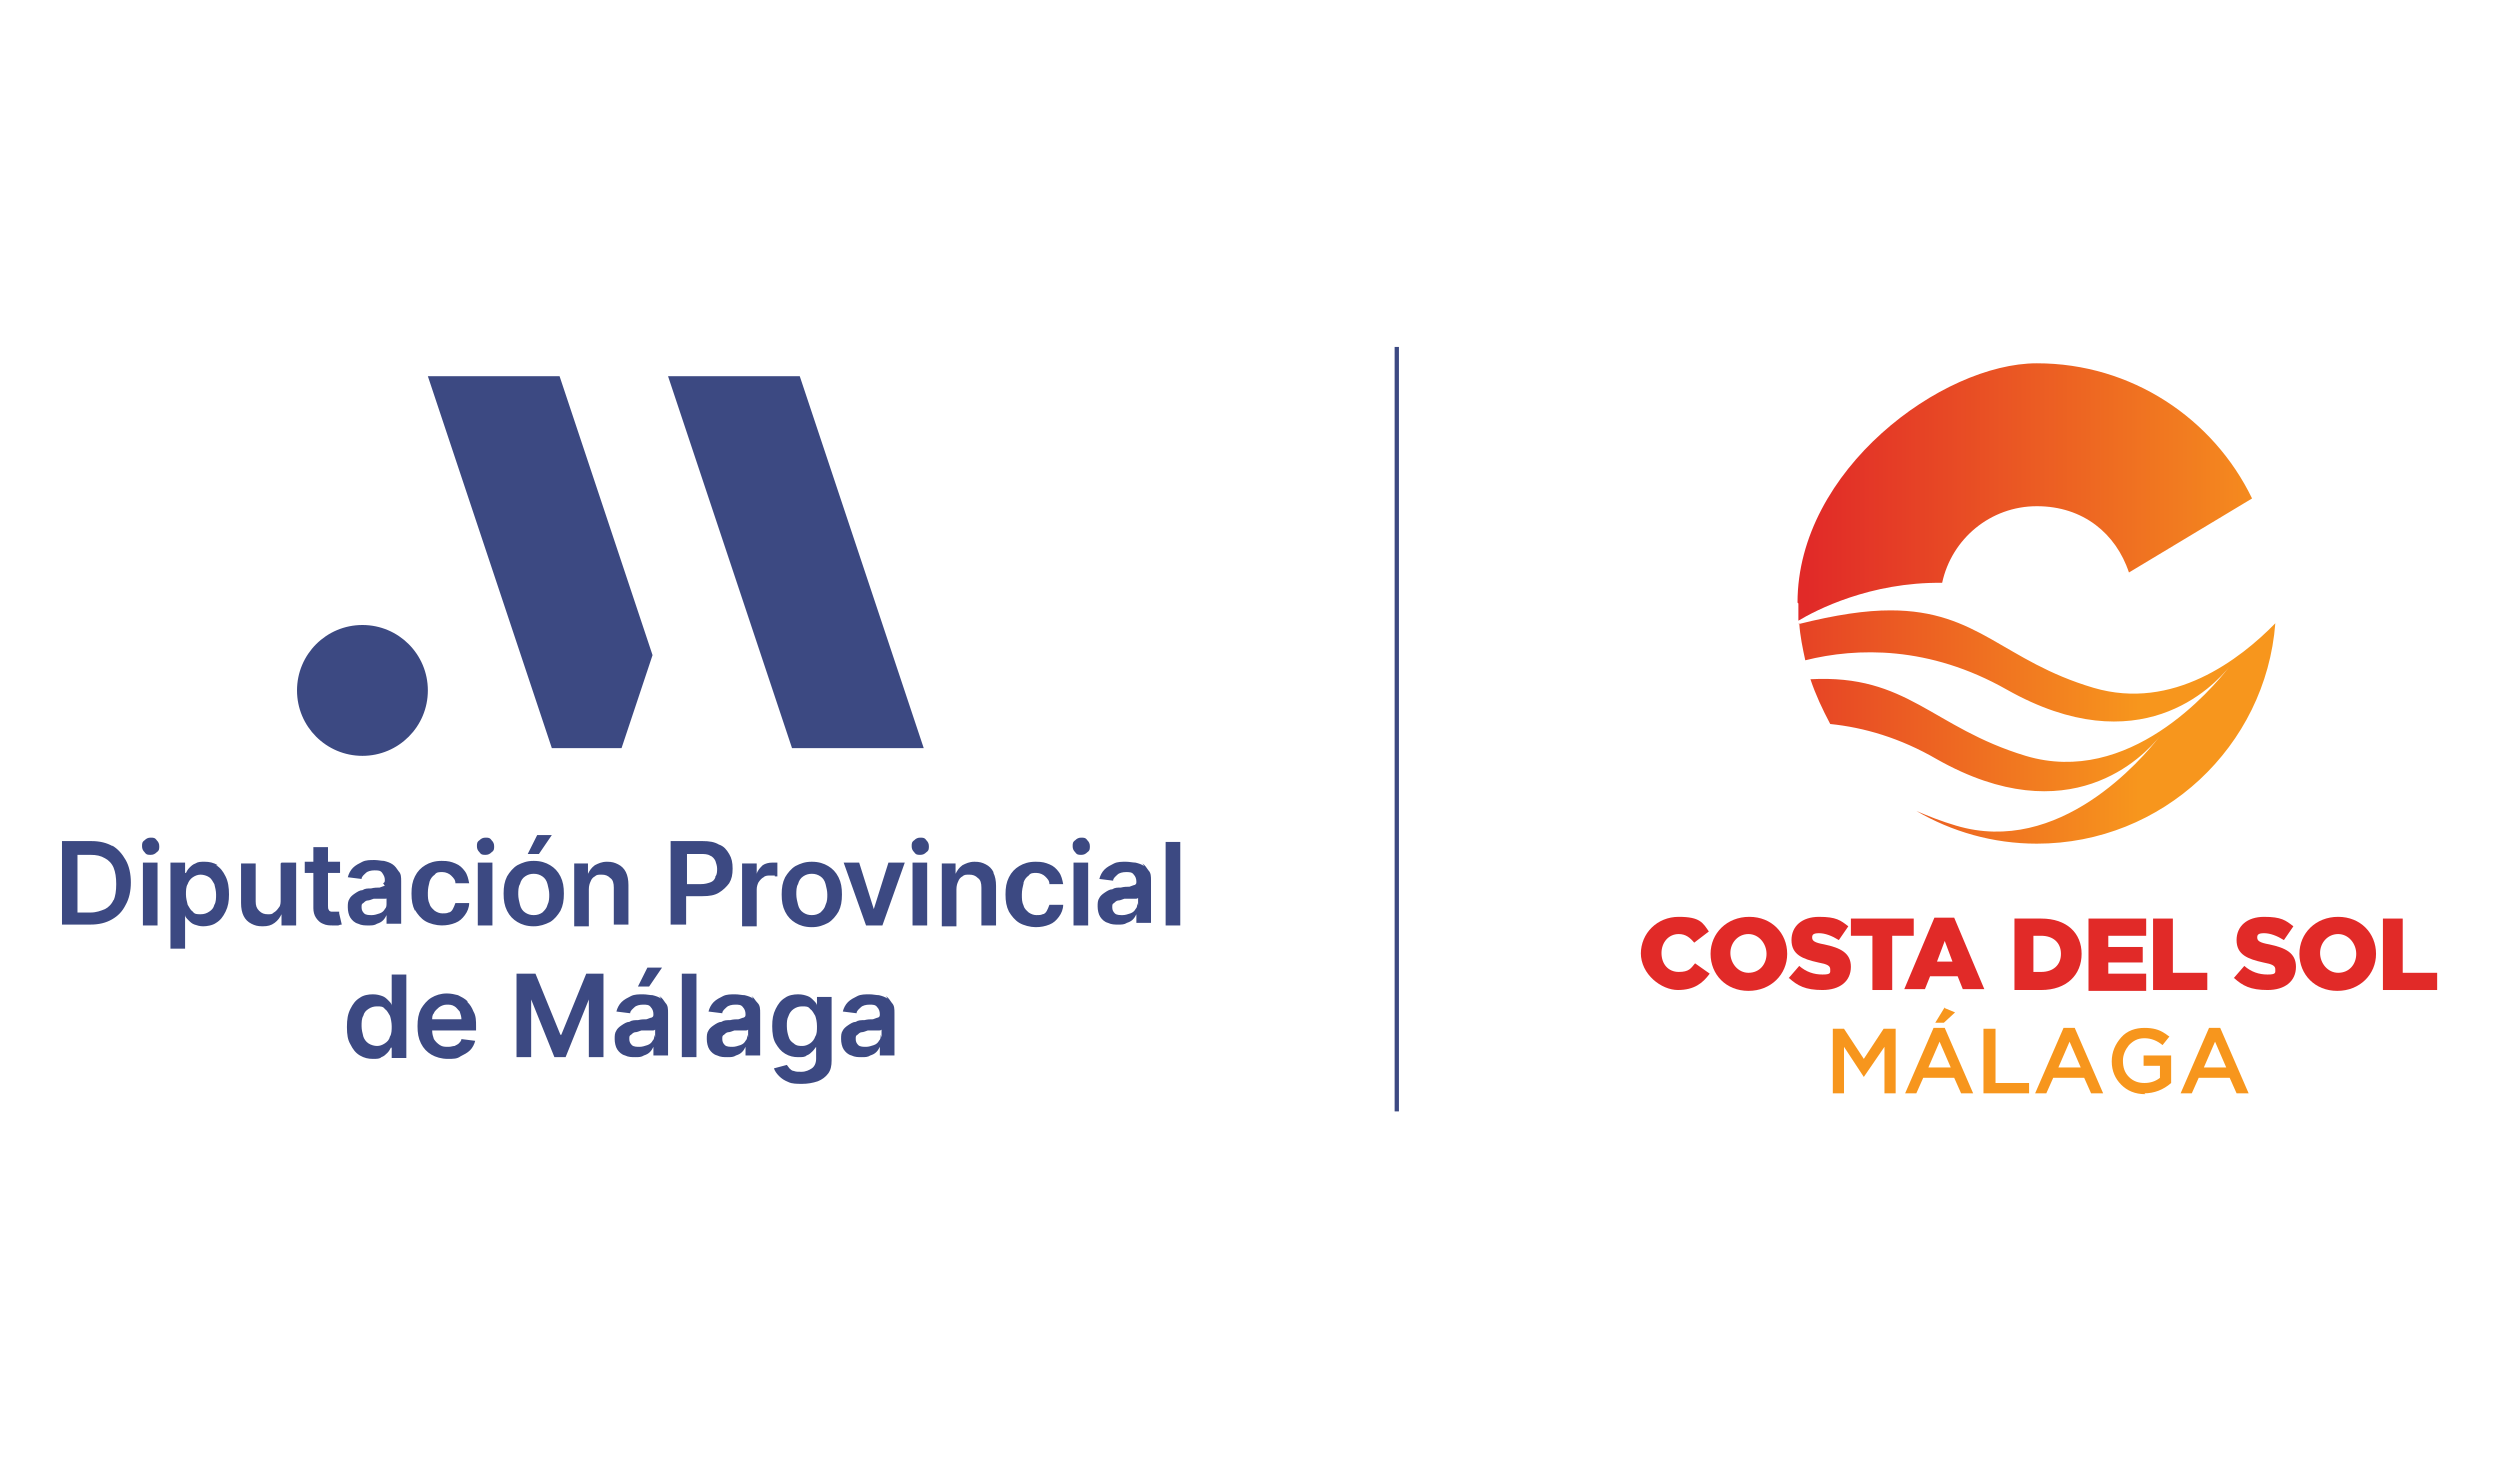 <?xml version="1.0" encoding="UTF-8"?>
<svg xmlns="http://www.w3.org/2000/svg" version="1.1" xmlns:xlink="http://www.w3.org/1999/xlink" viewBox="0 0 290.4 169.4">
  <defs>
    <style>
      .cls-1 {
        fill: none;
      }

      .cls-2 {
        clip-path: url(#clippath-1);
      }

      .cls-3 {
        fill: url(#Degradado_sin_nombre_2);
      }

      .cls-4 {
        fill: #3c4982;
      }

      .cls-5 {
        fill: #f7961d;
      }

      .cls-6 {
        fill: #e12a28;
      }

      .cls-7 {
        fill: url(#Degradado_sin_nombre_2-2);
      }

      .cls-8 {
        clip-path: url(#clippath);
      }
    </style>
    <clipPath id="clippath">
      <path class="cls-1" d="M209,72.4c.1,1.5.4,2.9.7,4.3,6-1.5,14.4-1.7,23.4,3.4,15.4,8.7,24-.3,25.9-2.7-2.1,2.7-11.7,14-23.7,10.4-10.9-3.3-13.7-9.5-25-8.9.6,1.8,1.4,3.5,2.3,5.2,3.9.4,8.1,1.6,12.4,4.1,15.4,8.7,24-.3,25.9-2.7-2.1,2.7-11.7,14-23.7,10.4-1.7-.5-3.2-1.1-4.6-1.7,4.1,2.4,8.9,3.8,14,3.8,14.6,0,26.6-11.3,27.7-25.6-4.1,4.2-11.9,10.2-21.1,7.5-10.5-3.1-13.4-9-23.6-9-2.9,0-6.3.5-10.7,1.6M259.4,76.8s-.1.2-.4.6c.3-.4.4-.6.4-.6M251.4,84.9s-.1.2-.4.6c.3-.4.4-.6.4-.6Z"/>
    </clipPath>
    <linearGradient id="Degradado_sin_nombre_2" data-name="Degradado sin nombre 2" x1="-451.7" y1="211.3" x2="-451.2" y2="211.3" gradientTransform="translate(45955.1 21479.3) scale(101.3 -101.3)" gradientUnits="userSpaceOnUse">
      <stop offset="0" stop-color="#e12a28"/>
      <stop offset="1" stop-color="#f7961d"/>
    </linearGradient>
    <clipPath id="clippath-1">
      <path class="cls-1" d="M208.9,70.1c0,.7,0,1.4,0,2,2-1.2,8.3-4.5,16.7-4.4,1.1-5.1,5.6-8.9,11-8.9s9.2,3.2,10.7,7.7l14.3-8.6c-4.5-9.3-14-15.7-25-15.7s-27.8,12.4-27.8,27.8Z"/>
    </clipPath>
    <linearGradient id="Degradado_sin_nombre_2-2" data-name="Degradado sin nombre 2" x1="-451.6" y1="211" x2="-451" y2="211" gradientTransform="translate(43789.2 20423.2) scale(96.5 -96.5)" xlink:href="#Degradado_sin_nombre_2"/>
  </defs>
  <!-- Generator: Adobe Illustrator 28.6.0, SVG Export Plug-In . SVG Version: 1.2.0 Build 709)  -->
  <g>
    <g id="Capa_1">
      <g id="g4993">
        <g id="g508">
          <path id="path163" class="cls-4" d="M162,129.1h.5V40.3h-.5v88.9Z"/>
        </g>
        <g id="g4492">
          <g id="g4494">
            <g id="g4500">
              <path id="path4502" class="cls-4" d="M92,86.9l-14.4-43.2h15.3l14.4,43.2h-15.3ZM49.7,80.2c0,4.2-3.4,7.6-7.6,7.6h0c-4.2,0-7.6-3.4-7.6-7.6s3.4-7.6,7.6-7.6h0c4.2,0,7.6,3.4,7.6,7.6M64.1,86.9l-14.4-43.2h15.3l10.8,32.4-3.6,10.8h-8.1ZM102.3,120.2c0,.3,0,.5-.2.7-.1.2-.3.4-.6.5-.3.1-.6.2-.9.2s-.7,0-.9-.2c-.2-.2-.3-.4-.3-.7s0-.4.2-.5c.1-.1.3-.3.5-.3.2,0,.4-.1.7-.2.1,0,.2,0,.4,0,.2,0,.3,0,.5,0,.2,0,.3,0,.4,0,.1,0,.2,0,.3-.1v.9ZM103.1,116c-.3-.2-.6-.3-1-.4-.3,0-.7-.1-1.1-.1-.5,0-1,0-1.4.2-.4.2-.8.4-1.1.7-.3.3-.5.7-.6,1.1l1.6.2c0-.3.3-.5.5-.7.2-.2.6-.3,1-.3s.7,0,.9.3c.2.2.3.5.3.8h0c0,.2,0,.3-.2.4-.1,0-.3.1-.6.2-.3,0-.6,0-1,.1-.4,0-.7,0-1,.2-.3,0-.6.2-.9.4-.3.2-.5.4-.6.6-.2.3-.2.6-.2,1s.1.9.3,1.2c.2.3.5.6.9.7.4.2.8.2,1.2.2s.7,0,1-.2c.3-.1.5-.2.7-.4.2-.2.3-.4.4-.6h0v1h1.7v-4.9c0-.5,0-.9-.3-1.2-.2-.3-.4-.6-.7-.8M94.7,120.4c-.1.3-.3.6-.6.8-.3.2-.6.3-.9.3s-.7,0-1-.3c-.3-.2-.5-.4-.6-.8-.1-.3-.2-.7-.2-1.2s0-.8.2-1.2c.1-.3.3-.6.6-.8.3-.2.6-.3,1-.3s.7,0,.9.3c.3.2.4.5.6.8.1.3.2.7.2,1.2s0,.9-.2,1.2M94.9,116.8h0c0-.2-.2-.4-.4-.6-.2-.2-.4-.4-.7-.5-.3-.1-.6-.2-1.1-.2s-1.1.1-1.5.4c-.5.3-.8.7-1.1,1.3-.3.6-.4,1.2-.4,2s.1,1.5.4,2c.3.5.6.9,1.1,1.2.5.3,1,.4,1.5.4s.8,0,1-.2c.3-.1.5-.3.7-.5.2-.2.3-.4.4-.5h0v1.4c0,.5-.2.9-.5,1.1-.3.2-.7.4-1.2.4s-.6,0-.9-.1c-.2,0-.4-.2-.5-.3-.1-.1-.2-.3-.3-.4l-1.5.4c.1.3.3.6.6.9s.6.5,1.1.7c.4.2,1,.2,1.6.2s1.2-.1,1.8-.3c.5-.2.9-.5,1.2-.9.3-.4.4-.9.4-1.5v-7.4h-1.7v1.2ZM86.8,120.2c0,.3,0,.5-.2.7-.1.2-.3.4-.6.5-.3.1-.6.2-.9.2s-.7,0-.9-.2c-.2-.2-.3-.4-.3-.7s0-.4.2-.5c.1-.1.3-.3.5-.3.2,0,.4-.1.7-.2.1,0,.2,0,.4,0,.2,0,.3,0,.5,0,.2,0,.3,0,.4,0,.1,0,.2,0,.3-.1v.9ZM87.5,116c-.3-.2-.6-.3-1-.4-.3,0-.7-.1-1.1-.1-.5,0-1,0-1.4.2-.4.2-.8.4-1.1.7-.3.3-.5.7-.6,1.1l1.6.2c0-.3.3-.5.5-.7.2-.2.6-.3,1-.3s.7,0,.9.3c.2.2.3.5.3.8h0c0,.2,0,.3-.2.4-.1,0-.3.1-.6.2-.3,0-.6,0-1,.1-.4,0-.7,0-1,.2-.3,0-.6.2-.9.4-.3.2-.5.4-.6.6-.2.3-.2.6-.2,1s.1.9.3,1.2.5.6.9.7c.4.2.8.2,1.2.2s.7,0,1-.2c.3-.1.5-.2.7-.4.2-.2.3-.4.4-.6h0v1h1.7v-4.9c0-.5,0-.9-.3-1.2s-.4-.6-.7-.8M79.2,113.1h1.7v9.7h-1.7v-9.7ZM75.2,112.4h1.7l-1.5,2.2h-1.3l1.1-2.2ZM76,120.2c0,.3,0,.5-.2.7-.1.2-.3.4-.6.5-.3.1-.6.2-.9.2s-.7,0-.9-.2c-.2-.2-.3-.4-.3-.7s0-.4.2-.5c.1-.1.3-.3.5-.3.2,0,.4-.1.7-.2.1,0,.2,0,.4,0,.2,0,.3,0,.5,0,.2,0,.3,0,.4,0,.1,0,.2,0,.3-.1v.9ZM76.8,116c-.3-.2-.6-.3-1-.4-.3,0-.7-.1-1.1-.1-.5,0-1,0-1.4.2-.4.2-.8.4-1.1.7-.3.3-.5.7-.6,1.1l1.6.2c0-.3.3-.5.5-.7.2-.2.6-.3,1-.3s.7,0,.9.3c.2.2.3.5.3.8h0c0,.2,0,.3-.2.4-.1,0-.3.1-.6.2-.3,0-.6,0-1,.1-.4,0-.7,0-1,.2-.3,0-.6.2-.9.4-.3.2-.5.4-.6.6-.2.3-.2.6-.2,1s.1.9.3,1.2c.2.3.5.6.9.7.4.2.8.2,1.2.2s.7,0,1-.2c.3-.1.5-.2.7-.4.2-.2.3-.4.4-.6h0v1h1.7v-4.9c0-.5,0-.9-.3-1.2-.2-.3-.4-.6-.7-.8M67.9,113.1h2.2v9.7h-1.7v-6.7h0l-2.7,6.7h-1.3l-2.7-6.7h0v6.7h-1.7v-9.7h2.2l2.9,7.1h.1l2.9-7.1ZM50.2,118.5c0-.3,0-.6.2-.8.1-.3.4-.5.6-.7.3-.2.6-.3.9-.3s.6,0,.9.2c.2.1.4.4.6.6.1.3.2.6.2.9h-3.4ZM54.3,116.3c-.3-.3-.7-.5-1.1-.7-.4-.1-.8-.2-1.3-.2-.7,0-1.3.2-1.8.5-.5.3-.9.8-1.2,1.3-.3.6-.4,1.2-.4,2s.1,1.4.4,2c.3.6.7,1,1.2,1.3.5.3,1.2.5,1.9.5s1.1,0,1.5-.3c.4-.2.8-.4,1.1-.7.3-.3.5-.7.6-1.1l-1.6-.2c0,.2-.2.4-.3.5-.1.1-.3.2-.5.3-.2,0-.4.1-.7.1-.4,0-.7,0-1-.2-.3-.2-.5-.4-.7-.7-.1-.3-.2-.6-.2-1h5.1v-.5c0-.6,0-1.2-.3-1.7-.2-.5-.4-.8-.7-1.1M45.3,120.4c-.1.4-.3.6-.6.8-.3.2-.6.3-.9.3s-.7-.1-1-.3c-.3-.2-.5-.5-.6-.8-.1-.4-.2-.8-.2-1.2s0-.9.2-1.2c.1-.4.3-.6.6-.8.3-.2.6-.3,1-.3s.7,0,.9.3c.3.2.4.5.6.8.1.3.2.8.2,1.2s0,.9-.2,1.2M45.5,116.8h0c0-.2-.2-.4-.4-.6-.2-.2-.4-.4-.7-.5-.3-.1-.6-.2-1.1-.2s-1.1.1-1.5.4c-.5.3-.8.7-1.1,1.3-.3.6-.4,1.2-.4,2.1s.1,1.5.4,2c.3.6.6,1,1.1,1.3.5.3,1,.4,1.5.4s.8,0,1-.2c.3-.1.5-.3.7-.5.2-.2.3-.4.4-.6h.1v1.2h1.7v-9.7h-1.7v3.6ZM137.1,107.5h-1.7v-9.7h1.7v9.7ZM132.1,104.9c0,.3,0,.5-.2.7-.1.2-.3.4-.6.5-.3.1-.6.2-.9.2s-.7,0-.9-.2c-.2-.2-.3-.4-.3-.7s0-.4.2-.5c.1-.1.3-.3.5-.3.2,0,.4-.1.7-.2.1,0,.2,0,.4,0,.2,0,.3,0,.5,0,.2,0,.3,0,.4,0,.1,0,.2,0,.3-.1v.9ZM132.9,100.6c-.3-.2-.6-.3-1-.4-.3,0-.7-.1-1.1-.1-.5,0-1,0-1.4.2-.4.2-.8.4-1.1.7-.3.3-.5.7-.6,1.1l1.6.2c0-.3.3-.5.5-.7.2-.2.6-.3,1-.3s.7,0,.9.3c.2.2.3.5.3.8h0c0,.2,0,.3-.2.4-.1,0-.3.1-.6.2-.3,0-.6,0-1,.1-.4,0-.7,0-1,.2-.3,0-.6.2-.9.4-.3.2-.5.4-.6.6-.2.3-.2.6-.2,1s.1.9.3,1.2c.2.3.5.6.9.7.4.2.8.2,1.2.2s.7,0,1-.2c.3-.1.5-.2.7-.4.2-.2.3-.4.4-.6h0v1h1.7v-4.9c0-.5,0-.9-.3-1.2-.2-.3-.4-.6-.7-.8M124.7,100.2h1.7v7.3h-1.7v-7.3ZM126.3,97.6c.2.2.3.4.3.7s0,.5-.3.7c-.2.2-.4.3-.7.3s-.5,0-.7-.3c-.2-.2-.3-.4-.3-.7s0-.5.3-.7c.2-.2.4-.3.7-.3s.5,0,.7.3M118.9,102.6c-.1.4-.2.8-.2,1.3s0,.9.2,1.3c.1.4.4.6.6.8.3.2.6.3.9.3s.5,0,.7-.1c.2,0,.4-.2.5-.4.1-.2.2-.4.3-.7h1.6c0,.5-.2,1-.5,1.4-.3.4-.6.7-1.1.9-.5.2-1,.3-1.6.3s-1.4-.2-1.9-.5c-.5-.3-.9-.8-1.2-1.3-.3-.6-.4-1.2-.4-2s.1-1.4.4-2c.3-.6.7-1,1.2-1.3.5-.3,1.1-.5,1.9-.5s1.1.1,1.6.3c.5.2.8.5,1.1.9.3.4.4.9.5,1.4h-1.6c0-.4-.2-.6-.5-.9-.2-.2-.6-.4-1-.4s-.7,0-.9.3c-.3.2-.5.5-.6.8M115.4,101.4c.2.4.3.9.3,1.5v4.6h-1.7v-4.4c0-.5-.1-.9-.4-1.1-.3-.3-.6-.4-1-.4s-.6,0-.8.2c-.2.1-.4.3-.5.6-.1.2-.2.5-.2.9v4.3h-1.7v-7.3h1.6v1.2h0c.2-.4.4-.7.8-1,.4-.2.8-.4,1.4-.4s.9.1,1.3.3c.4.2.7.5.9.9M107.6,97.6c.2.2.3.4.3.7s0,.5-.3.7c-.2.2-.4.3-.7.3s-.5,0-.7-.3c-.2-.2-.3-.4-.3-.7s0-.5.3-.7c.2-.2.4-.3.7-.3s.5,0,.7.3M106,100.2h1.7v7.3h-1.7v-7.3ZM103.3,100.2h1.8l-2.6,7.3h-1.9l-2.6-7.3h1.8l1.7,5.4h0l1.7-5.4ZM95.9,105.1c-.1.4-.3.6-.6.9-.3.2-.6.3-1,.3s-.7-.1-1-.3c-.3-.2-.5-.5-.6-.9-.1-.4-.2-.8-.2-1.2s0-.9.2-1.2c.1-.4.3-.7.6-.9.3-.2.6-.3,1-.3s.7.1,1,.3c.3.2.5.5.6.9.1.4.2.8.2,1.2s0,.8-.2,1.2M97.4,101.9c-.3-.6-.7-1-1.2-1.3-.5-.3-1.1-.5-1.9-.5s-1.3.2-1.9.5c-.5.3-.9.8-1.2,1.3-.3.6-.4,1.2-.4,2s.1,1.4.4,2c.3.6.7,1,1.2,1.3.5.3,1.1.5,1.9.5s1.3-.2,1.9-.5c.5-.3.9-.8,1.2-1.3.3-.6.4-1.2.4-2s-.1-1.4-.4-2M90,101.7c-.2,0-.3,0-.5,0-.3,0-.6,0-.8.2-.2.1-.4.3-.6.6-.1.2-.2.5-.2.8v4.3h-1.7v-7.3h1.7v1.2h0c.1-.4.4-.7.7-1,.3-.2.7-.3,1.1-.3s.2,0,.3,0c.1,0,.2,0,.3,0v1.6c0,0-.2,0-.3,0M83.1,101.9c-.1.3-.3.5-.6.6s-.6.2-1.1.2h-1.6v-3.5h1.6c.4,0,.8,0,1.1.2.3.1.5.4.6.6.1.3.2.6.2.9s0,.7-.2.9M84.7,102.6c.3-.5.4-1,.4-1.7s-.1-1.2-.4-1.7c-.3-.5-.6-.9-1.2-1.1-.5-.3-1.1-.4-1.9-.4h-3.7v9.7h1.8v-3.3h1.9c.8,0,1.4-.1,1.9-.4.5-.3.9-.7,1.2-1.1M71.3,107.5v-4.4c0-.5-.1-.9-.4-1.1-.3-.3-.6-.4-1-.4s-.6,0-.8.2c-.2.1-.4.3-.5.6-.1.2-.2.5-.2.9v4.3h-1.7v-7.3h1.6v1.2h0c.2-.4.4-.7.8-1,.4-.2.8-.4,1.4-.4s.9.1,1.3.3c.4.2.7.5.9.9.2.4.3.9.3,1.5v4.6h-1.7ZM61.3,99.2l1.1-2.2h1.7l-1.5,2.2h-1.3ZM60.4,102.7c.1-.4.3-.7.6-.9.3-.2.6-.3,1-.3s.7.1,1,.3c.3.2.5.5.6.9.1.4.2.8.2,1.2s0,.8-.2,1.2c-.1.4-.3.6-.6.9-.3.2-.6.3-1,.3s-.7-.1-1-.3c-.3-.2-.5-.5-.6-.9-.1-.4-.2-.8-.2-1.2s0-.9.2-1.2M62,107.6c.7,0,1.3-.2,1.9-.5.5-.3.9-.8,1.2-1.3.3-.6.4-1.2.4-2s-.1-1.4-.4-2c-.3-.6-.7-1-1.2-1.3-.5-.3-1.1-.5-1.9-.5s-1.3.2-1.9.5c-.5.3-.9.8-1.2,1.3-.3.6-.4,1.2-.4,2s.1,1.4.4,2c.3.6.7,1,1.2,1.3.5.3,1.1.5,1.9.5M55.5,100.2h1.7v7.3h-1.7v-7.3ZM57.1,97.6c.2.2.3.4.3.7s0,.5-.3.7c-.2.2-.4.3-.7.3s-.5,0-.7-.3c-.2-.2-.3-.4-.3-.7s0-.5.3-.7c.2-.2.4-.3.7-.3s.5,0,.7.3M48.2,105.8c-.3-.6-.4-1.2-.4-2s.1-1.4.4-2c.3-.6.7-1,1.2-1.3.5-.3,1.1-.5,1.9-.5s1.1.1,1.6.3c.5.2.8.5,1.1.9.3.4.4.9.5,1.4h-1.6c0-.4-.2-.6-.5-.9-.2-.2-.6-.4-1-.4s-.7,0-.9.3c-.3.2-.5.5-.6.8-.1.4-.2.8-.2,1.3s0,.9.2,1.3c.1.4.4.6.6.8.3.2.6.3.9.3s.5,0,.7-.1c.2,0,.4-.2.5-.4.1-.2.2-.4.3-.7h1.6c0,.5-.2,1-.5,1.4-.3.4-.6.7-1.1.9-.5.2-1,.3-1.6.3s-1.4-.2-1.9-.5c-.5-.3-.9-.8-1.2-1.3M44.9,104v.9c0,.3,0,.5-.2.7-.1.2-.3.4-.6.5-.3.1-.6.2-.9.2s-.7,0-.9-.2c-.2-.2-.3-.4-.3-.7s0-.4.2-.5c.1-.1.3-.3.5-.3.2,0,.4-.1.7-.2.1,0,.2,0,.4,0,.2,0,.3,0,.5,0,.2,0,.3,0,.4,0,.1,0,.2,0,.3-.1M44.7,102.9c-.1,0-.3.1-.6.2-.3,0-.6,0-1,.1-.4,0-.7,0-1,.2-.3,0-.6.2-.9.4-.3.2-.5.4-.6.6-.2.3-.2.6-.2,1s.1.9.3,1.2c.2.3.5.6.9.7.4.2.8.2,1.2.2s.7,0,1-.2c.3-.1.5-.2.7-.4.2-.2.3-.4.4-.6h0v1h1.7v-4.9c0-.5,0-.9-.3-1.2-.2-.3-.4-.6-.7-.8-.3-.2-.6-.3-1-.4-.3,0-.7-.1-1.1-.1-.5,0-1,0-1.4.2-.4.2-.8.4-1.1.7-.3.3-.5.7-.6,1.1l1.6.2c0-.3.3-.5.5-.7.2-.2.6-.3,1-.3s.7,0,.9.3.3.5.3.8h0c0,.2,0,.3-.2.4M39.4,106.1l.3,1.3c0,0-.2,0-.4.1-.2,0-.4,0-.6,0-.4,0-.8,0-1.2-.2-.3-.1-.6-.4-.8-.7-.2-.3-.3-.7-.3-1.1v-4.1h-1v-1.3h1v-1.7h1.7v1.7h1.4v1.3h-1.4v3.8c0,.2,0,.4.1.5,0,.1.2.2.3.2.1,0,.2,0,.4,0s.2,0,.3,0c0,0,.2,0,.2,0M32.7,100.2h1.7v7.3h-1.7v-1.3h0c-.2.4-.4.7-.8,1-.4.3-.8.4-1.4.4s-.9-.1-1.3-.3c-.4-.2-.7-.5-.9-.9-.2-.4-.3-.9-.3-1.5v-4.6h1.7v4.4c0,.5.1.8.4,1.1.3.3.6.4,1,.4s.5,0,.7-.2c.2-.1.4-.3.6-.6.2-.2.2-.6.2-.9v-4.2ZM24.9,105.1c-.1.4-.3.6-.6.8-.3.2-.6.3-1,.3s-.7,0-.9-.3c-.3-.2-.4-.5-.6-.8-.1-.4-.2-.8-.2-1.2s0-.9.2-1.2c.1-.3.3-.6.6-.8.3-.2.6-.3.9-.3s.7.1,1,.3c.3.2.4.5.6.8.1.4.2.8.2,1.2s0,.9-.2,1.2M25.3,100.5c-.5-.3-1-.4-1.5-.4s-.8,0-1.1.2c-.3.1-.5.3-.7.5-.2.2-.3.4-.4.6h-.1v-1.2h-1.7v10h1.7v-3.9h0c0,.2.2.4.4.6.2.2.4.4.7.5.3.1.6.2,1,.2s1.1-.1,1.5-.4c.5-.3.8-.7,1.1-1.3s.4-1.2.4-2-.1-1.5-.4-2.1c-.3-.6-.6-1-1.1-1.3M16.6,100.2h1.7v7.3h-1.7v-7.3ZM18.2,97.6c.2.2.3.4.3.7s0,.5-.3.7c-.2.2-.4.3-.7.3s-.5,0-.7-.3c-.2-.2-.3-.4-.3-.7s0-.5.3-.7c.2-.2.4-.3.7-.3s.5,0,.7.3M13.2,104.5c-.2.5-.6.9-1,1.1-.5.2-1,.4-1.7.4h-1.5v-6.7h1.5c.7,0,1.2.1,1.7.4.4.2.8.6,1,1.1.2.5.3,1.1.3,1.9s-.1,1.4-.3,1.9M13.1,98.3c-.7-.4-1.5-.6-2.5-.6h-3.4v9.7h3.3c1,0,1.8-.2,2.5-.6s1.2-.9,1.6-1.7c.4-.7.6-1.6.6-2.6s-.2-1.9-.6-2.6c-.4-.7-.9-1.3-1.6-1.7"/>
            </g>
          </g>
        </g>
        <g id="g4936">
          <g id="g4660">
            <g class="cls-8">
              <g id="g4662">
                <g id="g4668">
                  <g id="g4670">
                    <path id="path4678" class="cls-3" d="M209,72.4c.1,1.5.4,2.9.7,4.3h0c6-1.5,14.4-1.7,23.4,3.4h0c15.4,8.7,24-.3,25.9-2.7h0c-2.1,2.7-11.7,14-23.7,10.4h0c-10.9-3.3-13.7-9.5-25-8.9h0c.6,1.8,1.4,3.5,2.3,5.2h0c3.9.4,8.1,1.6,12.4,4.1h0c15.4,8.7,24-.3,25.9-2.7h0c-2.1,2.7-11.7,14-23.7,10.4h0c-1.7-.5-3.2-1.1-4.6-1.7h0c4.1,2.4,8.9,3.8,14,3.8h0c14.6,0,26.6-11.3,27.7-25.6h0c-4.1,4.2-11.9,10.2-21.1,7.5h0c-10.5-3.1-13.4-9-23.6-9h0c-2.9,0-6.3.5-10.7,1.6M259.4,76.8s-.1.2-.4.6h0c.3-.4.4-.6.4-.6M251.4,84.9s-.1.2-.4.6h0c.3-.4.4-.6.4-.6"/>
                  </g>
                </g>
              </g>
            </g>
          </g>
          <g id="g4680">
            <g class="cls-2">
              <g id="g4682">
                <g id="g4688">
                  <g id="g4690">
                    <path id="path4698" class="cls-7" d="M208.9,70.1c0,.7,0,1.4,0,2h0c2-1.2,8.3-4.5,16.7-4.4h0c1.1-5.1,5.6-8.9,11-8.9h0c5,0,9.2,3.2,10.7,7.7h0l14.3-8.6c-4.5-9.3-14-15.7-25-15.7h0c-15.4,0-27.8,12.4-27.8,27.8"/>
                  </g>
                </g>
              </g>
            </g>
          </g>
          <g id="g4700">
            <g id="g4702">
              <g id="g4708">
                <path id="path4710" class="cls-6" d="M190.6,110.8h0c0-2.4,1.9-4.3,4.4-4.3s2.8.7,3.5,1.7l-1.7,1.3c-.5-.6-1-1-1.8-1-1.2,0-2,1-2,2.2h0c0,1.3.8,2.2,2,2.2s1.4-.4,1.9-1l1.7,1.2c-.8,1.1-1.8,1.9-3.7,1.9s-4.3-1.8-4.3-4.3"/>
              </g>
              <g id="g4712">
                <path id="path4714" class="cls-6" d="M205.2,110.8h0c0-1.2-.9-2.3-2.1-2.3s-2.1,1-2.1,2.2h0c0,1.2.9,2.3,2.1,2.3,1.3,0,2.1-1,2.1-2.2M198.7,110.8h0c0-2.4,1.9-4.3,4.5-4.3s4.4,1.9,4.4,4.3h0c0,2.4-1.9,4.3-4.5,4.3s-4.4-1.9-4.4-4.3"/>
              </g>
              <g id="g4716">
                <path id="path4718" class="cls-6" d="M207.7,113.7l1.3-1.5c.8.7,1.7,1,2.7,1s.9-.2.9-.6h0c0-.4-.3-.6-1.4-.8-1.8-.4-3.1-.9-3.1-2.6h0c0-1.6,1.2-2.7,3.2-2.7s2.5.4,3.4,1.1l-1.1,1.6c-.8-.5-1.6-.8-2.3-.8s-.8.2-.8.5h0c0,.4.3.6,1.4.8,1.9.4,3.1,1,3.1,2.6h0c0,1.7-1.3,2.7-3.3,2.7s-2.9-.5-3.9-1.4"/>
              </g>
              <g id="g4720">
                <path id="path4722" class="cls-6" d="M217.5,108.7h-2.5v-2h7.3v2h-2.5v6.3h-2.3v-6.3Z"/>
              </g>
              <g id="g4724">
                <path id="path4726" class="cls-6" d="M226.8,111.7l-.9-2.4-.9,2.4h1.9ZM224.8,106.6h2.2l3.5,8.3h-2.5l-.6-1.5h-3.2l-.6,1.5h-2.4l3.5-8.3Z"/>
              </g>
              <g id="g4728">
                <path id="path4730" class="cls-6" d="M237.1,112.9c1.4,0,2.3-.8,2.3-2.1h0c0-1.3-.9-2.1-2.3-2.1h-.9v4.2h.9ZM233.9,106.7h3.2c3,0,4.7,1.7,4.7,4.1h0c0,2.4-1.7,4.2-4.7,4.2h-3.1v-8.3Z"/>
              </g>
              <g id="g4732">
                <path id="path4734" class="cls-6" d="M242.6,106.7h6.7v2h-4.4v1.3h4v1.8h-4v1.3h4.4v2h-6.7v-8.3Z"/>
              </g>
              <g id="g4736">
                <path id="path4738" class="cls-6" d="M250.1,106.7h2.3v6.3h4v2h-6.3v-8.3Z"/>
              </g>
              <g id="g4740">
                <path id="path4742" class="cls-6" d="M259.4,113.7l1.3-1.5c.8.7,1.7,1,2.7,1s.9-.2.9-.6h0c0-.4-.3-.6-1.4-.8-1.8-.4-3.1-.9-3.1-2.6h0c0-1.6,1.2-2.7,3.2-2.7s2.5.4,3.4,1.1l-1.1,1.6c-.8-.5-1.6-.8-2.3-.8s-.8.2-.8.5h0c0,.4.3.6,1.4.8,1.9.4,3.1,1,3.1,2.6h0c0,1.7-1.3,2.7-3.3,2.7s-2.9-.5-3.9-1.4"/>
              </g>
              <g id="g4744">
                <path id="path4746" class="cls-6" d="M273.7,110.8h0c0-1.2-.9-2.3-2.1-2.3s-2.1,1-2.1,2.2h0c0,1.2.9,2.3,2.1,2.3,1.3,0,2.1-1,2.1-2.2M267.1,110.8h0c0-2.4,1.9-4.3,4.5-4.3s4.4,1.9,4.4,4.3h0c0,2.4-1.9,4.3-4.5,4.3s-4.4-1.9-4.4-4.3"/>
              </g>
              <g id="g4748">
                <path id="path4750" class="cls-6" d="M276.8,106.7h2.3v6.3h4v2h-6.3v-8.3Z"/>
              </g>
              <g id="g4752">
                <path id="path4754" class="cls-5" d="M212.8,119.5h1.4l2.3,3.5,2.3-3.5h1.4v7.5h-1.3v-5.4l-2.4,3.5h0l-2.3-3.5v5.4h-1.3v-7.5Z"/>
              </g>
              <g id="g4756">
                <path id="path4758" class="cls-5" d="M225.9,117.1l1.2.5-1.3,1.2h-1l1.1-1.8ZM226.6,124l-1.3-3-1.3,3h2.6ZM224.7,119.4h1.2l3.3,7.6h-1.4l-.8-1.8h-3.6l-.8,1.8h-1.3l3.3-7.6Z"/>
              </g>
              <g id="g4760">
                <path id="path4762" class="cls-5" d="M230.5,119.5h1.3v6.3h3.9v1.2h-5.3v-7.5Z"/>
              </g>
              <g id="g4764">
                <path id="path4766" class="cls-5" d="M241.7,124l-1.3-3-1.3,3h2.6ZM239.8,119.4h1.2l3.3,7.6h-1.4l-.8-1.8h-3.6l-.8,1.8h-1.3l3.3-7.6Z"/>
              </g>
              <g id="g4768">
                <path id="path4770" class="cls-5" d="M249.2,127.1c-1.2,0-2.1-.4-2.8-1.1-.7-.7-1.1-1.6-1.1-2.7h0c0-1.1.4-2,1.1-2.8s1.7-1.1,2.7-1.1,1.7.2,2.3.6c.2.1.4.3.6.4l-.8,1c-.6-.5-1.3-.8-2.1-.8s-1.3.3-1.8.8c-.4.5-.7,1.1-.7,1.8h0c0,.8.2,1.4.7,1.9.5.5,1.1.7,1.8.7s1.3-.2,1.8-.6v-1.4h-1.9v-1.2h3.2v3.2c-.9.8-2,1.2-3.1,1.2"/>
              </g>
              <g id="g4772">
                <path id="path4774" class="cls-5" d="M258.6,124l-1.3-3-1.3,3h2.6ZM256.7,119.4h1.2l3.3,7.6h-1.4l-.8-1.8h-3.6l-.8,1.8h-1.3l3.3-7.6Z"/>
              </g>
            </g>
          </g>
        </g>
      </g>
    </g>
  </g>
</svg>